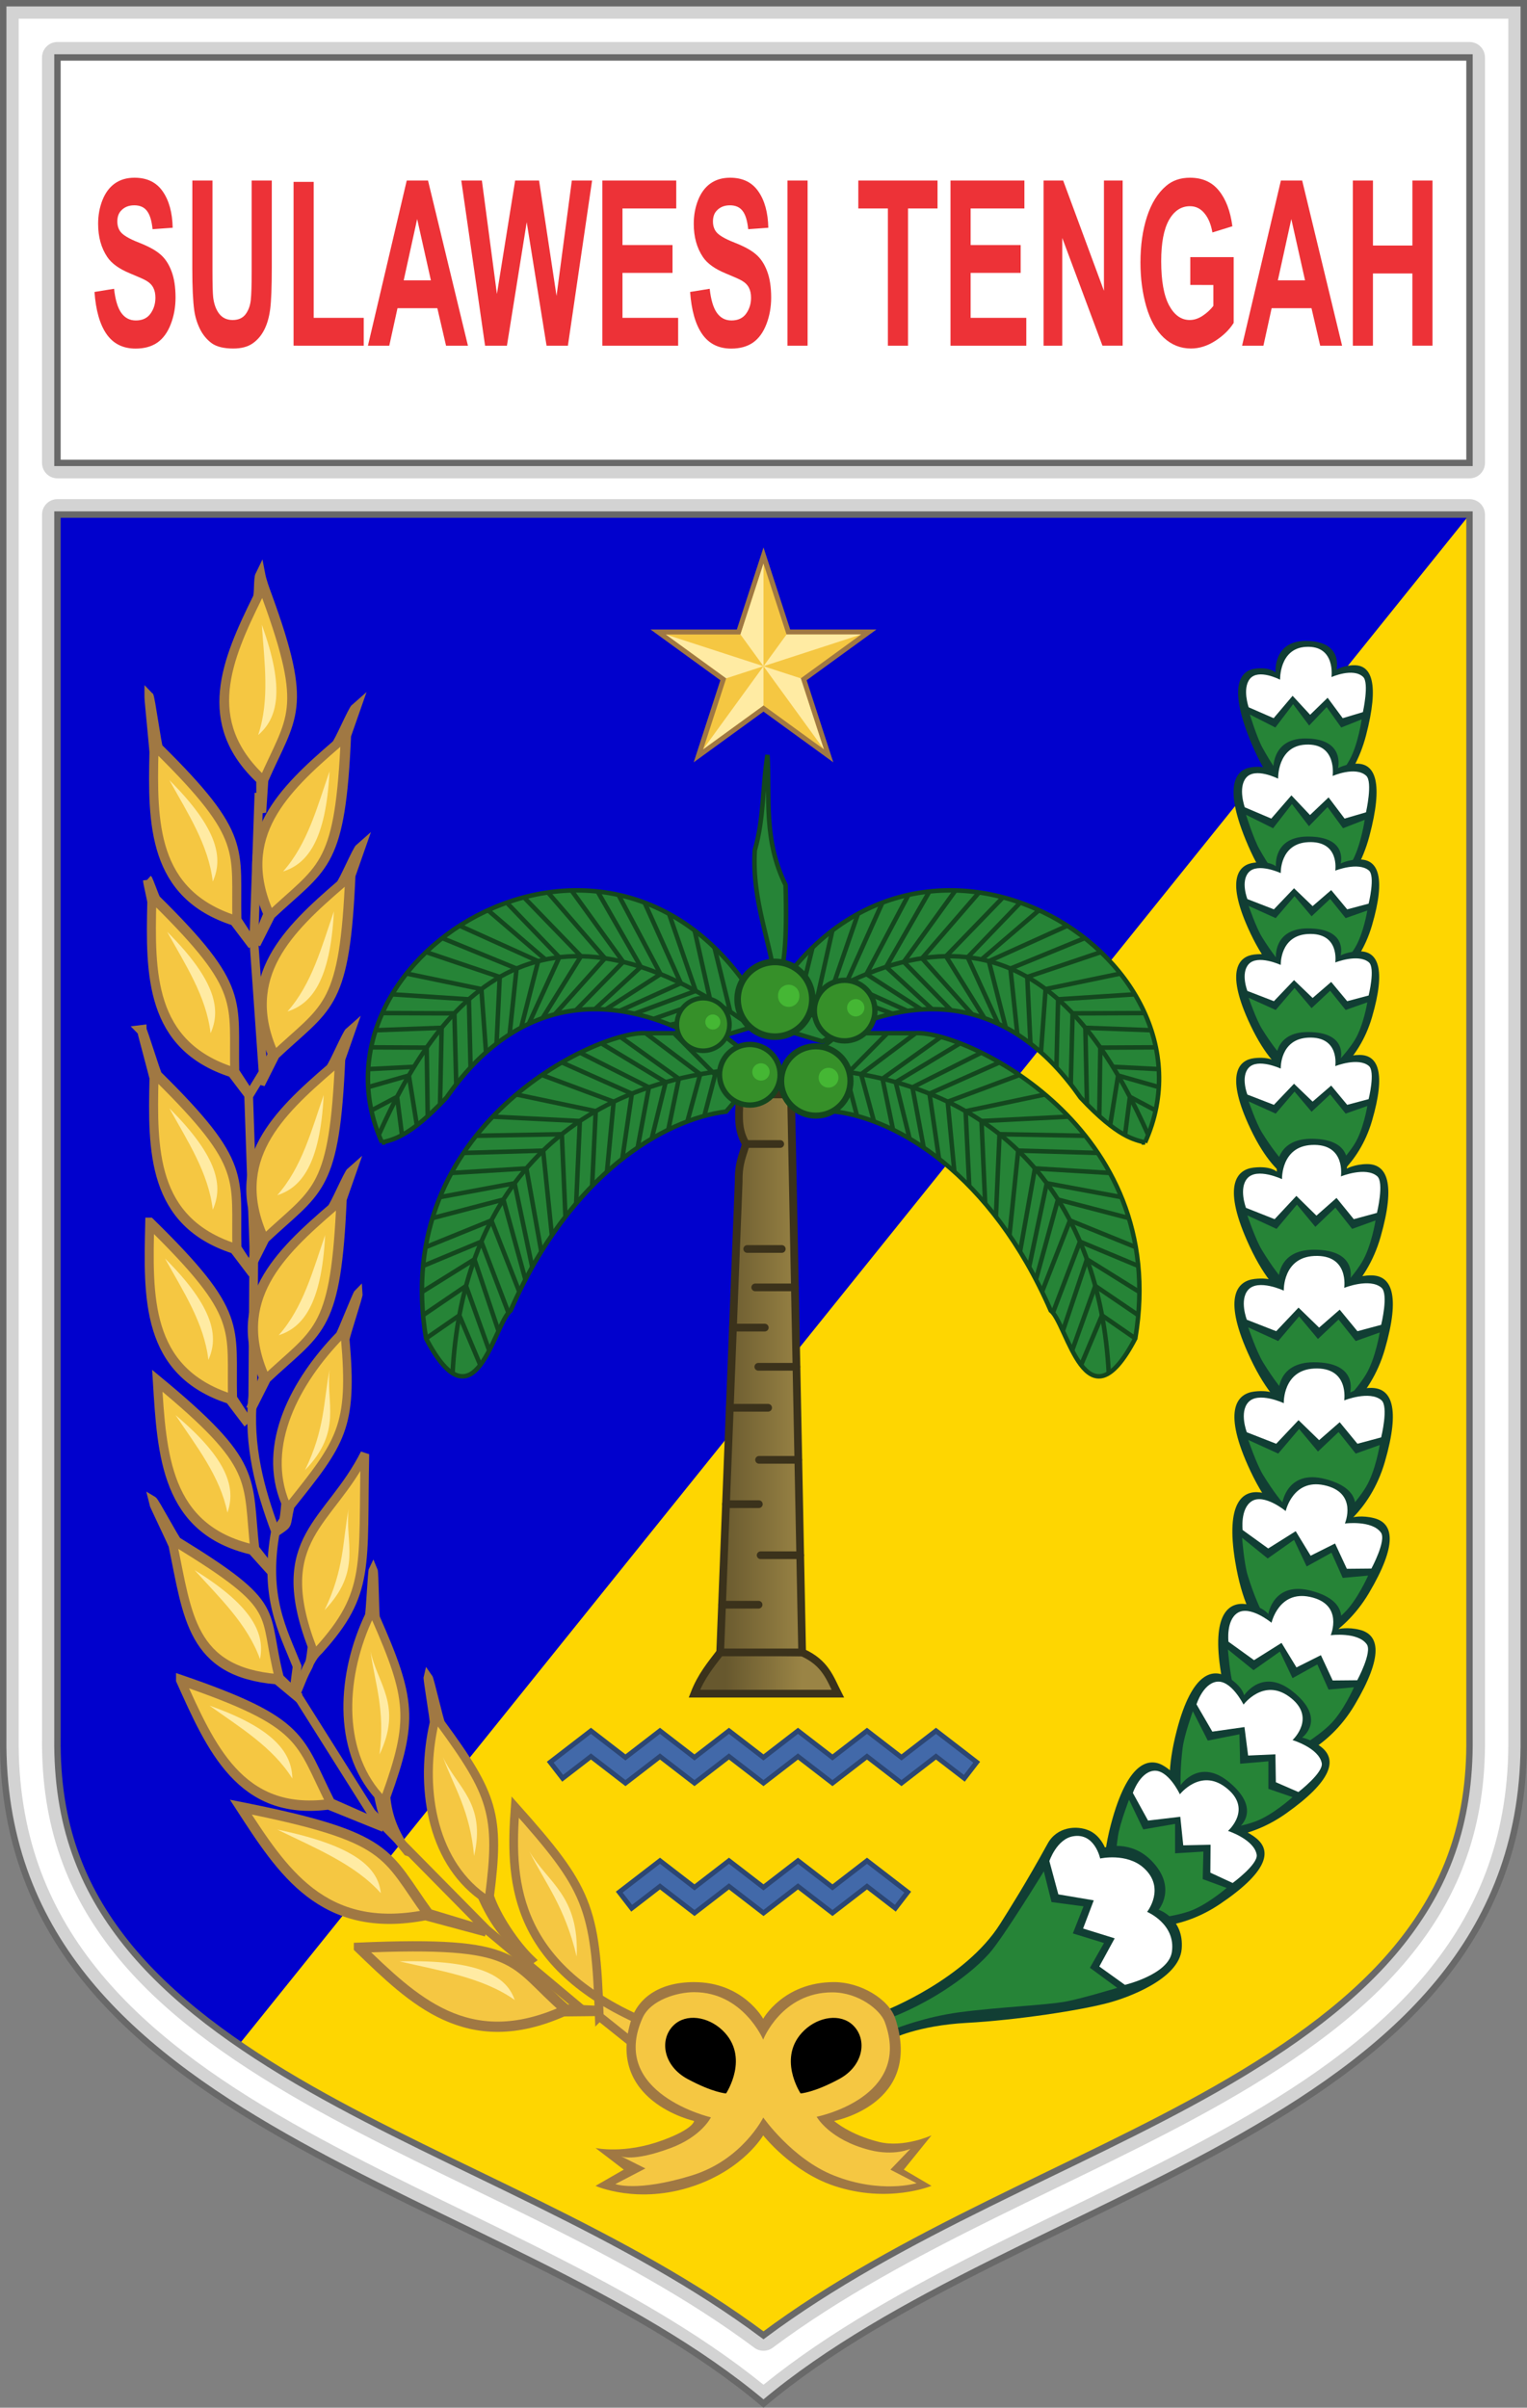 <?xml version="1.0" encoding="UTF-8" standalone="no"?>
<svg xmlns:dc="http://purl.org/dc/elements/1.1/" xmlns:cc="http://creativecommons.org/ns#" xmlns:rdf="http://www.w3.org/1999/02/22-rdf-syntax-ns#" xmlns:svg="http://www.w3.org/2000/svg" xmlns="http://www.w3.org/2000/svg" xmlns:xlink="http://www.w3.org/1999/xlink" xmlns:sodipodi="http://sodipodi.sourceforge.net/DTD/sodipodi-0.dtd" xmlns:inkscape="http://www.inkscape.org/namespaces/inkscape" width="374.014" height="589.678" viewBox="0 0 98.958 156.019" version="1.1" id="svg401" sodipodi:docname="Coat_of_arms_of_Central_Sulawesi (1).svg" inkscape:version="1.0.1 (3bc2e813f5, 2020-09-07)">
  <rect x="0" y="0" width="98.958" height="156.019" fill="#808080" stroke="none"/>
  <sodipodi:namedview pagecolor="#ffffff" bordercolor="#666666" borderopacity="1" objecttolerance="10" gridtolerance="10" guidetolerance="10" inkscape:pageopacity="0" inkscape:pageshadow="2" inkscape:window-width="1366" inkscape:window-height="705" id="namedview403" showgrid="false" inkscape:zoom="1.0790705" inkscape:cx="180.42389" inkscape:cy="247.77005" inkscape:window-x="-8" inkscape:window-y="-8" inkscape:window-maximized="1" inkscape:current-layer="svg401"/>
  <style id="style2"><![CDATA[.S{fill:#f5c742}.T{fill:#ffeba3}.U{stroke:#a07843}.V{fill:#268437}.W{fill:#fff}.X{stroke-width:.665}.Y{fill:#113e34}.Z{opacity:.998}.a{stroke-width:.291}.b{stroke-width:.565}.c{fill:none}.d{stroke:#14471e}.e{opacity:.999}.f{fill:#1f6c2d}.g{stroke-linejoin:bevel}.h{fill:#2d9d41}.i{fill-rule:evenodd}.j{opacity:.994}.k{stroke-width:.346}]]></style>
  <defs id="defs41">
    <linearGradient id="A" gradientUnits="userSpaceOnUse">
      <stop offset="0" stop-color="#67582e" id="stop4"/>
      <stop offset="1" stop-color="#9a8445" id="stop6"/>
    </linearGradient>
    <linearGradient xlink:href="#A" id="B" x1="346.522" y1="177.985" x2="351.459" y2="178.032"/>
    <linearGradient xlink:href="#A" id="C" x1="346.02" y1="158.691" x2="351.605" y2="158.691"/>
    <path id="D" d="M6.124 18.918l1.269-.205q.115 1.059.463 1.556.353.497.947.497.63 0 .947-.438.322-.446.322-1.037 0-.38-.136-.642-.132-.271-.467-.467-.229-.132-1.044-.467-1.049-.431-1.471-1.059-.595-.884-.595-2.154 0-.818.277-1.526.282-.715.806-1.088.528-.372 1.273-.372 1.216 0 1.828.884.617.884.648 2.358l-1.304.094q-.083-.825-.362-1.183-.273-.365-.824-.365-.568 0-.89.387-.207.248-.207.664 0 .38.194.649.247.343 1.198.715.952.372 1.406.774.458.395.714 1.088.26.687.26 1.701 0 .92-.309 1.723-.309.803-.872 1.197-.564.387-1.406.387-1.225 0-1.881-.935-.657-.942-.784-2.738z"/>
    <path id="E" d="M30.325 22.401h-1.419l-.564-2.431h-2.582l-.533 2.431h-1.383l2.515-10.703h1.379zm-2.401-4.235l-.89-3.972-.872 3.972z"/>
    <path id="F" d="M25.892 127.095c5.276-.125 6.947 1.002 7.465 2.504-2.046-1.455-4.82-1.889-7.465-2.504z"/>
    <path id="G" d="M34.301 119.961c1.19 2.04 3.239 2.863 3.071 6.827-.778-3.259-2.009-4.705-3.071-6.827z"/>
    <path id="H" d="M330.12 195.904c10.035-.316 9.747.83 13.402 4.003l2.073.338-2.238-.22c-6.219 2.764-9.71-.72-13.237-4.121z"/>
    <path id="I" d="M330.12 195.904l.82-.023c9.202-.227 9.03.942 12.582 4.026l2.168.804-2.334-.686c-5.868 2.608-9.307-.346-12.639-3.545-.199-.191-2.581-.898-2.78-1.09z"/>
    <path id="J" d="M324.242 143.728c-5.473-12.181 15.099-24.744 24.455-8.887l-.468 1.403-3.074.935c-6.723-3.75-12.525-2.413-16.738 3.642-2.453 2.619-3.519 2.716-4.176 2.907z"/>
    <path id="K" d="M324.034 143.232c3.739-8.372 10.221-17.189 24.196-6.988"/>
    <path id="L" d="M323.554 141.651l1.666-.882.318 2.482m-2.191-3.114l2.637-.751m-2.635-.414l2.974-.151m-.339.565l.519 3.226m-2.964-5.052l3.599.018.067 4.445m-3.372-5.57l4.274-.158-.104 4.959m-3.739-5.913l4.67.017.12 4.602m-4.155-5.834l4.975.322.108 4.42m-4.15-6.089l4.852 1.008.3 4.1m-3.885-6.497l4.774 1.612-.206 4.319"/>
    <path id="M" d="M328.147 130.482l4.817 1.975-.452 4.268"/>
    <path id="N" d="M333.263 136.284l1.099-4.305m-5.088-2.299l5.088 2.299m-3.252-3.303l3.726 3.192"/>
    <path id="O" d="M332.326 128.184l3.407 3.54-1.979 4.314"/>
    <path id="P" d="M334.646 135.67l2.492-4.012-3.696-3.817"/>
    <path id="Q" d="M334.997 127.525l3.696 4.266-3.248 3.63"/>
    <path id="R" d="M336.806 135.161l3.068-3.137-3.348-4.629"/>
    <path id="S" d="M338.215 127.461l2.802 4.886-2.976 2.74"/>
    <path id="T" d="M338.732 135.11l3.562-2.294-2.724-5.134"/>
    <path id="U" d="M341.261 128.184l2.347 5.221-3.973 1.798"/>
    <path id="V" d="M340.605 135.381l3.968-1.476-1.727-4.991"/>
    <path id="W" d="M344.502 129.99l.997 4.443-3.659 1.284m3.949-4.621l1.021 4.16-3.902.845"/>
    <path id="X" d="M332.577 154.619c-1.076.824-2.287 7.908-5.479 1.804-2.324-13.803 11.174-19.977 14.232-19.778h4.878l2.806 2.205-2.472 2.873c-3.982.492-10.094 4.013-13.965 12.896z"/>
    <path id="Y" d="M348.999 138.868c-13.602.498-19.624 9.087-20.182 19.808"/>
    <path id="Z" d="M327.098 156.423l2.158-1.493 1.355 3.216m.579-.94l-1.499-4.184-2.787 1.896m-.073-1.502l3.401-2.119 1.561 4.643m-4.888-4.213l3.777-1.576 1.755 4.608m-5.37-4.247l4.264-1.733 1.809 4.618m-5.626-4.771l4.596-1.2 1.426 5.185m-5.539-5.343l4.838-.9 1.143 5.427m-5.237-6.093l4.86-.296.964 5.391m-5.036-6.394l5.158-.15.565 5.487m-4.911-6.448l5.556-.103.234 5.343m-4.711-6.48l5.644.284-.238 5.341m-3.878-7.062l5.146 1.082-.235 4.849m-3.25-7.193l4.647 1.732-.434 4.537m-2.922-7.083l4.535 2.025-.619 4.223m-2.737-6.88l4.462 2.247-.731 3.905m-2.357-6.758l4.173 2.517-.903 3.661m-2.029-6.593l3.786 2.708-.683 3.304m-1.467-6.253l3.536 2.658-.833 3.06m-.868-5.717l2.666 2.692-.699 2.668"/>
    <path id="a" d="M356.187 135.18c0 .521-.207 1.021-.575 1.389s-.868.575-1.389.575-1.021-.207-1.389-.575-.575-.868-.575-1.389.207-1.021.575-1.389.868-.575 1.389-.575 1.021.207 1.389.575.575.868.575 1.389z"/>
    <path id="b" d="M971.055 612.641s5.443-2.915 13.489-2.915c13.03 0 18.971 12.313 8.822 46.986-9.563 32.669-32.716 45.354-32.716 45.354l-14.337-.326s-20.591 2.847-41.169-43.071c-15.991-35.681-6.389-45.422 4.411-46.66 11.395-1.305 15.429 2.635 15.429 2.635s-2.196-21.233 22.8-21.233c28.672.001 23.271 19.23 23.271 19.23z"/>
    <path id="c" d="M938.604 694.146s-10.303-7.74-23.535-29.112c-4.249-6.864-9.516-22.229-9.516-22.229l19.257 8.688 13.417-15.663 12.131 14.357 13.232-12.399 11.028 13.705 15.438-5.446s-2.729 16.785-8.979 26.9c-6.489 10.503-17.808 21.198-17.808 21.198h-24.665z"/>
    <path id="d" d="M923.523 645.239l-18.883-7.299s-4.948-12.571.913-19.058c6.393-7.075 22.842.545 22.842.545s-.725-21.062 19.555-22.031c22.622-1.081 19.272 20.274 19.272 20.274s16.293-6.488 23.906-.136c4.771 3.982-.152 23.654-.152 23.654l-15.255 4.051-11.396-13.705-13.233 11.42-13.233-12.726z"/>
    <path id="e" d="M941.877 1000.402s-11.415-8.666-26.077-32.595c-4.708-7.686-10.544-24.888-10.544-24.888l21.337 9.727 14.867-17.536 13.44 16.074 14.662-13.883 12.22 15.345 17.106-6.097s-3.024 18.793-9.948 30.119c-7.19 11.759-19.731 23.733-19.731 23.733h-27.332z"/>
    <path id="f" d="M921.953 1157.543s-8.885-11.245-17.095-38.081c-2.636-8.618-3.982-26.733-3.982-26.733l18.225 14.755 18.782-13.26 8.992 18.925 17.668-9.773 7.992 17.914 18.088-1.623s-7.629 17.438-17.166 26.672c-9.903 9.587-25.042 18.043-25.042 18.043z"/>
    <path id="g" d="M919.473 1100.347l-18.213-13.146s-1.787-15.001 6.316-20.408c8.84-5.897 24.353 6.922 24.353 6.922s5.122-23.031 27.149-18.463c24.57 5.1 14.996 27.321 14.996 27.321s19.297-2.518 25.685 6.479c4.004 5.64-6.789 25.6-6.789 25.6l-17.5.164-8.387-18.015-17.394 8.711-10.634-17.462z"/>
  </defs>
  <g class="i" id="g53">
    <path d="M3.725 33.345h91.507v79.221.04c.065 5.631-1.584 9.704-4.447 13.305s-7.072 6.659-12 9.464c-9.079 5.168-20.416 9.316-29.306 15.952-8.89-6.636-20.227-10.785-29.306-15.952-4.929-2.805-9.137-5.864-12-9.464s-4.512-7.673-4.448-13.305v-.04z" fill="#0000cd" class="j" id="path43"/>
    <path d="M95.232 33.345v79.221.04c.065 5.631-1.584 9.704-4.447 13.305s-7.072 6.659-12 9.464c-9.079 5.168-20.416 9.316-29.306 15.952-8.89-6.636-20.227-10.785-29.306-15.952-1.646-.937-3.211-1.901-4.673-2.905z" fill="gold" class="j" id="path45"/>
    <path d="M3.725 3.723h91.507v26.271H3.725z" class="W e" id="path47"/>
    <path d="M.209.208v112.358c-.293 25.536 32.467 29.041 49.269 43.182 16.802-14.142 49.563-17.647 49.269-43.182V.208h-49.27zm3.515 3.515h45.753 45.754v26.271H3.724zm0 29.622h91.507v79.221.04c.065 5.631-1.584 9.704-4.447 13.305s-7.072 6.659-12 9.464c-9.079 5.168-20.416 9.316-29.306 15.952-8.89-6.636-20.227-10.785-29.306-15.952-4.929-2.805-9.137-5.864-12-9.464s-4.512-7.673-4.448-13.305v-.04z" stroke="#696969" stroke-width=".415" fill="#d3d3d3" class="j" id="path49"/>
    <path d="M1.211 1.21v111.356c-.071 6.181 1.824 10.921 4.994 14.908s7.654 7.2 12.725 10.086c9.91 5.641 21.963 10.008 30.549 16.969 8.586-6.961 20.639-11.329 30.549-16.969 5.07-2.886 9.554-6.099 12.725-10.086s5.065-8.727 4.994-14.896V1.21H49.479zm2.514 1.512h45.754 45.754c.553 0 1.002.449 1.002 1.002v26.272c0 .553-.449 1.002-1.002 1.002H3.725c-.553 0-1.002-.449-1.002-1.002V3.723c0-.553.449-1.002 1.002-1.002zm0 29.622h91.508c.553 0 1.002.449 1.002 1.002v79.221.027c.067 5.832-1.688 10.197-4.664 13.939-2.989 3.759-7.301 6.874-12.289 9.713-9.19 5.231-20.48 9.372-29.203 15.883-.356.265-.844.265-1.199 0-8.723-6.512-20.012-10.653-29.201-15.883-4.988-2.839-9.302-5.953-12.291-9.711-2.974-3.739-4.728-8.103-4.664-13.93v-.012-.027-79.221c0-.553.449-1.002 1.002-1.002z" class="W" id="path51"/>
  </g>
  <g id="g1295">
    <path d="M38.297 112.156l-2.639 2.035.805 1.041 1.834-1.414 2.236 1.725 2.236-1.725 2.236 1.725 2.236-1.725 2.236 1.725 2.236-1.725 2.236 1.725 2.236-1.725 2.236 1.725 2.236-1.725 1.836 1.414.803-1.041-2.639-2.035-2.236 1.725-2.236-1.725-2.236 1.725-2.236-1.725-2.236 1.725-2.236-1.725-2.236 1.725-2.236-1.725-2.236 1.725zm4.473 8.42l-2.639 2.033.805 1.043 1.834-1.416 2.236 1.725 2.236-1.725 2.236 1.725 2.236-1.725 2.236 1.725 2.236-1.725 1.836 1.416.803-1.043-2.639-2.033-2.236 1.725-2.236-1.725-2.236 1.725-2.236-1.725-2.236 1.725z" fill-opacity=".996" stroke-opacity=".996" fill="#4269aa" stroke="#2d4773" stroke-width=".315" class="Z" id="path55"/>
  </g>
  <g fill="#ed3237" class="e" id="g73">
    <use xlink:href="#D" id="use57"/>
    <path d="M12.465 11.697h1.304v5.797q0 1.38.048 1.789.083.657.396 1.059.317.395.864.395.555 0 .837-.372.282-.38.339-.927.057-.548.057-1.818v-5.921h1.304v5.622q0 1.927-.106 2.723-.106.796-.392 1.343-.282.548-.758.876-.476.321-1.242.321-.925 0-1.406-.35-.476-.358-.754-.92-.277-.57-.366-1.191-.128-.92-.128-2.716zm6.56 10.703V11.785h1.304v8.812h3.243v1.804z" id="path59"/>
    <use xlink:href="#E" id="use61"/>
    <path d="M31.436 22.401l-1.542-10.703h1.335l.974 7.352 1.181-7.352h1.551l1.132 7.477.991-7.477h1.313l-1.568 10.703h-1.383l-1.286-8.002-1.282 8.002zm7.6 0V11.697h4.789v1.81H40.34v2.373h3.243v1.804H40.34v2.913h3.608v1.804z" id="path63"/>
    <use xlink:href="#D" x="38.6" id="use65"/>
    <path d="M51.033 22.401V11.697h1.304v10.703zm6.507 0v-8.893h-1.916v-1.81h5.133v1.81h-1.912v8.893zm4.058 0V11.697h4.789v1.81h-3.485v2.373h3.243v1.804h-3.243v2.913h3.608v1.804zm6.031 0V11.697h1.269l2.644 7.148v-7.148h1.212v10.703h-1.309l-2.604-6.98v6.98zm9.508-3.936v-1.804h2.811v4.264q-.41.657-1.189 1.161-.775.497-1.573.497-1.014 0-1.767-.701-.754-.708-1.132-2.015-.379-1.315-.379-2.854 0-1.672.423-2.971.423-1.3 1.238-1.993.621-.533 1.547-.533 1.203 0 1.877.839.678.832.872 2.307l-1.295.401q-.136-.788-.516-1.241-.374-.46-.938-.46-.855 0-1.362.898-.502.898-.502 2.665 0 1.906.511 2.862.511.949 1.339.949.41 0 .82-.263.414-.271.71-.649v-1.358z" id="path67"/>
    <use xlink:href="#E" x="56.65" id="use69"/>
    <path d="M87.671 22.401V11.697h1.304v4.213h2.556v-4.213h1.304v10.703H91.53v-4.68h-2.556v4.68z" id="path71"/>
  </g>
  <g class="i" id="g81" transform="translate(-0.001)">
    <path d="m 49.48,35.473 -1.728,5.319 H 42.16 l 4.524,3.287 -1.728,5.319 4.524,-3.287 4.524,3.287 -1.728,-5.319 4.524,-3.288 h -5.591 z" fill="#a07843" class="e" id="path75"/>
    <path d="m 49.48,36.518 -1.494,4.596 h -4.833 l 3.91,2.841 -1.494,4.597 3.91,-2.841 3.91,2.841 -1.494,-4.596 3.91,-2.841 h -4.832 z" class="S e" id="path77"/>
    <path d="m 49.48,36.518 -1.494,4.596 1.494,2.056 -6.327,-2.056 3.91,2.841 2.416,-0.785 -3.91,5.382 3.91,-2.841 V 43.17 l 3.91,5.382 -1.494,-4.596 -2.416,-0.786 6.327,-2.056 H 50.974 L 49.48,43.17 Z" class="T e" id="path79"/>
  </g>
  <g id="g1287">
    <g class="U" id="g87">
      <path d="M37.798 130.284l-6.26-5.244-7.472-7.574-5.011-7.951.2-1.537c-.953-2.383-2.161-4.488-1.403-8.753-1.007-2.711-1.786-5.513-1.47-8.753l.067-9.689-.334-9.755.935-1.537-.601-8.553.334-9.555" class="b c" id="path83"/>
      <path d="M23.262 126.21c10.636-.455 9.747.83 13.402 4.003l2.126.095-2.291.024c-6.219 2.764-9.71-.72-13.237-4.121z" class="S X" id="path85"/>
    </g>
    <use xlink:href="#F" class="T" id="use89"/>
    <path d="M38.837 130.662l2.835 2.268-.378-2.102c-8.185-3.732-8.239-9.234-7.907-13.73 4.697 5.271 5.211 6.422 5.45 13.564z" class="S U b" id="path91"/>
    <use xlink:href="#G" class="T" id="use93"/>
    <g transform="rotate(13.031 517.864 -1220.402)" id="g99">
      <path d="M330.12 195.904c10.035-.316 9.747.83 13.402 4.003l3.911.263-4.076-.145c-6.219 2.764-9.71-.72-13.237-4.121z" class="S U X" id="path95"/>
      <use xlink:href="#F" x="306.858" y="69.694" class="T" id="use97"/>
    </g>
    <g transform="matrix(.805 .309 -.257 .965 -203.71 -182.197)" id="g105">
      <path d="M330.12 195.904c10.035-.316 9.747.83 13.402 4.003l4.298.189-4.463-.071c-6.219 2.764-9.71-.72-13.237-4.121z" class="S U X" id="path101"/>
      <use xlink:href="#F" x="306.858" y="69.694" class="T" id="use103"/>
    </g>
    <g transform="matrix(.721 .474 -.458 .888 -137.17 -230.726)" id="g111">
      <path d="M327.584 194.543c.173-.005 2.879 1.35 3.045 1.346 9.517-.261 7.989.659 11.581 3.777l2.01.336-2.176-.218c-6.043 2.686-8.199-.287-11.626-3.592-.099-.096-2.735-1.553-2.835-1.649z" class="S U X" id="path107"/>
      <use xlink:href="#F" x="306.858" y="69.694" class="T" id="use109"/>
    </g>
    <g transform="matrix(.645 .573 -.581 .813 -88.912 -258.955)" id="g117">
      <use xlink:href="#H" class="S U X" id="use113"/>
      <use xlink:href="#F" x="306.858" y="69.694" class="T" id="use115"/>
    </g>
    <g transform="matrix(.594 .625 -.648 .761 -59.442 -276.177)" id="g123">
      <use xlink:href="#H" class="S U X" id="use119"/>
      <use xlink:href="#F" x="306.858" y="69.694" class="T" id="use121"/>
    </g>
    <g transform="matrix(.594 .625 -.648 .761 -59.158 -285.91)" id="g129">
      <path d="M327.325 194.578c.125-.004 3.044 1.319 3.166 1.315 9.657-.276 9.422.881 13.031 4.014l2.073.338-2.238-.22c-6.07 2.698-9.541-.557-12.983-3.877-.084-.081-2.964-1.489-3.048-1.571z" class="S U X" id="path125"/>
      <use xlink:href="#F" x="306.858" y="69.694" class="T" id="use127"/>
    </g>
    <g transform="matrix(.594 .625 -.648 .761 -59.3 -297.344)" id="g135">
      <path d="M329.072 195.381c.154-.005 1.353.513 1.502.509 9.573-.267 9.349.892 12.948 4.017l2.073.338-2.238-.22c-6.068 2.697-9.539-.554-12.98-3.874-.086-.083-1.219-.688-1.304-.77z" class="S U X" id="path131"/>
      <use xlink:href="#F" x="306.858" y="69.694" class="T" id="use133"/>
    </g>
    <g transform="matrix(.594 .625 -.648 .761 -59.158 -307.172)" id="g141">
      <path d="M327.488 194.005c.158-.005 2.946 1.89 3.099 1.886 9.56-.265 9.338.894 12.935 4.017l2.073.338-2.238-.22c-6.014 2.673-9.477-.497-12.888-3.785-.116-.112-2.865-2.124-2.981-2.236z" class="S U X" id="path137"/>
      <use xlink:href="#F" x="306.858" y="69.694" class="T" id="use139"/>
    </g>
    <g transform="matrix(1.008 .143 -.158 .874 -285.216 -100.689)" id="g147">
      <path d="M348.989 203.405c-1.939-1.272-2.898-2.533-3.799-4.062-3.637-2.167-5.165-7.433-4.971-12.076.007-.159-.92-3.106-.909-3.264.132.148 1.195 3.08 1.32 3.222 4.094 4.628 4.765 6.031 5.023 12 .615 1.323 2.084 3.177 3.337 4.179z" class="S U b" id="path143"/>
      <use xlink:href="#G" x="306.858" y="69.694" class="T" id="use145"/>
    </g>
    <g transform="matrix(.953 .357 -.343 .82 -236.063 -170.317)" id="g153">
      <path d="M348.272 202.434c-1.939-1.272-2.181-1.562-3.082-3.09-3.637-2.167-5.165-7.433-4.971-12.076.007-.159-.92-3.106-.909-3.264.132.148 1.195 3.08 1.32 3.222 4.094 4.628 4.765 6.031 5.023 12 .615 1.323 1.367 2.206 2.62 3.208z" class="S U b" id="path149"/>
      <use xlink:href="#G" x="306.858" y="69.694" class="T" id="use151"/>
    </g>
    <g transform="matrix(.792 .64 -.584 .67 -136.849 -247.618)" id="g159">
      <path d="M346.202 202.012c-.638-2.056-.132-1.332-1.033-2.86-6.556-4.297-4.308-7.785-5.551-13.397 4.604 6.513 6.112 7.608 6.014 13.279-.022.4-.103.724.571 2.978z" class="S U b" id="path155"/>
      <use xlink:href="#G" x="306.858" y="69.694" class="T" id="use157"/>
    </g>
    <g transform="matrix(.787 .645 -.588 .666 -135.612 -257.623)" id="g165">
      <path d="M345.505 201.14c-.381-1.114.193-.313-.79-1.87-3.637-2.167-4.691-7.361-4.497-12.003.007-.159-.92-3.106-.909-3.264.132.148 1.195 3.08 1.32 3.222 4.094 4.628 4.14 5.998 4.398 11.967.615 1.323.689 1.018.478 1.948z" class="S U b" id="path161"/>
      <use xlink:href="#G" x="306.858" y="69.694" class="T" id="use163"/>
    </g>
    <g transform="matrix(-.068 .86 -.999 .027 240.291 -211.445)" id="g171">
      <use xlink:href="#I" class="S U X" id="use167"/>
      <use xlink:href="#F" x="306.858" y="69.694" class="T" id="use169"/>
    </g>
    <g transform="matrix(-.068 .86 -.999 .027 240.196 -220.517)" id="g177">
      <use xlink:href="#I" class="S U X" id="use173"/>
      <use xlink:href="#F" x="306.858" y="69.694" class="T" id="use175"/>
    </g>
    <g transform="matrix(-.068 .86 -.999 .027 240.858 -232.423)" id="g183">
      <use xlink:href="#I" class="S U X" id="use179"/>
      <use xlink:href="#F" x="306.858" y="69.694" class="T" id="use181"/>
    </g>
    <g transform="matrix(-.068 .86 -.999 .027 240.574 -241.494)" id="g189">
      <use xlink:href="#I" class="S U X" id="use185"/>
      <use xlink:href="#F" x="306.858" y="69.694" class="T" id="use187"/>
    </g>
    <g transform="matrix(.273 .818 -.909 .414 105.008 -313.173)" id="g195">
      <path d="M330.94 195.881c9.202-.227 9.03.942 12.582 4.026l2.168.804-2.334-.686c-5.868 2.608-9.307-.346-12.639-3.545-.199-.191-1.301-.441-1.5-.633.561.067 1.195.048 1.722.034z" class="S U X" id="path191"/>
      <use xlink:href="#F" x="306.858" y="69.694" class="T" id="use193"/>
    </g>
  </g>
  <g transform="translate(-299.487,-69.694)" id="g313">
    <g class="d a" id="g281">
      <g class="V" id="g201">
        <path d="m 349.806,133.809 c -0.322,-3.019 -1.603,-5.645 -1.405,-9.01 0.608,-2.105 0.496,-4.191 0.824,-6.184 0.15,2.809 -0.268,5.505 1.171,8.426 0.106,3.746 -0.081,5.365 -0.592,6.768 z" id="path197" sodipodi:nodetypes="cccccc"/>
        <use xlink:href="#J" id="use199" x="0" y="0" width="100%" height="100%"/>
      </g>
      <g class="c" id="g229">
        <use xlink:href="#K" id="use203" x="0" y="0" width="100%" height="100%"/>
        <use xlink:href="#L" id="use205" x="0" y="0" width="100%" height="100%"/>
        <use xlink:href="#M" id="use207" x="0" y="0" width="100%" height="100%"/>
        <use xlink:href="#N" id="use209" x="0" y="0" width="100%" height="100%"/>
        <use xlink:href="#O" id="use211" x="0" y="0" width="100%" height="100%"/>
        <use xlink:href="#P" id="use213" x="0" y="0" width="100%" height="100%"/>
        <use xlink:href="#Q" id="use215" x="0" y="0" width="100%" height="100%"/>
        <use xlink:href="#R" id="use217" x="0" y="0" width="100%" height="100%"/>
        <use xlink:href="#S" id="use219" x="0" y="0" width="100%" height="100%"/>
        <use xlink:href="#T" id="use221" x="0" y="0" width="100%" height="100%"/>
        <use xlink:href="#U" id="use223" x="0" y="0" width="100%" height="100%"/>
        <use xlink:href="#V" id="use225" x="0" y="0" width="100%" height="100%"/>
        <use xlink:href="#W" id="use227" x="0" y="0" width="100%" height="100%"/>
      </g>
      <g transform="matrix(-1,0,0,1,697.932,0)" id="g261">
        <use xlink:href="#J" class="V" id="use231" x="0" y="0" width="100%" height="100%"/>
        <g class="c" id="g259">
          <use xlink:href="#K" id="use233" x="0" y="0" width="100%" height="100%"/>
          <use xlink:href="#L" id="use235" x="0" y="0" width="100%" height="100%"/>
          <use xlink:href="#M" id="use237" x="0" y="0" width="100%" height="100%"/>
          <use xlink:href="#N" id="use239" x="0" y="0" width="100%" height="100%"/>
          <use xlink:href="#O" id="use241" x="0" y="0" width="100%" height="100%"/>
          <use xlink:href="#P" id="use243" x="0" y="0" width="100%" height="100%"/>
          <use xlink:href="#Q" id="use245" x="0" y="0" width="100%" height="100%"/>
          <use xlink:href="#R" id="use247" x="0" y="0" width="100%" height="100%"/>
          <use xlink:href="#S" id="use249" x="0" y="0" width="100%" height="100%"/>
          <use xlink:href="#T" id="use251" x="0" y="0" width="100%" height="100%"/>
          <use xlink:href="#U" id="use253" x="0" y="0" width="100%" height="100%"/>
          <use xlink:href="#V" id="use255" x="0" y="0" width="100%" height="100%"/>
          <use xlink:href="#W" id="use257" x="0" y="0" width="100%" height="100%"/>
        </g>
      </g>
      <use xlink:href="#X" class="V" id="use263" x="0" y="0" width="100%" height="100%"/>
      <g class="c" id="g269">
        <use xlink:href="#Y" id="use265" x="0" y="0" width="100%" height="100%"/>
        <use xlink:href="#Z" id="use267" x="0" y="0" width="100%" height="100%"/>
      </g>
      <g transform="matrix(-1,0,0,1,700.442,0)" id="g279">
        <use xlink:href="#X" x="0.284" class="V" id="use271" y="0" width="100%" height="100%"/>
        <g class="c" id="g277">
          <use xlink:href="#Y" x="0.284" id="use273" y="0" width="100%" height="100%"/>
          <use xlink:href="#Z" x="0.284" id="use275" y="0" width="100%" height="100%"/>
        </g>
      </g>
    </g>
    <g stroke="#3b321b" stroke-width="0.5" id="g289">
      <path d="m 346.158,176.769 c 0.134,-0.067 5.312,0 5.312,0 1.519,0.671 1.816,1.701 2.312,2.673 h -9.295 c 0.448,-1.151 1.071,-1.885 1.67,-2.673 z" fill="url(#B)" id="path283" style="fill:url(#B)"/>
      <path d="m 346.158,176.769 1.201,-30.533 c -0.016,-1.212 0.275,-1.686 0.462,-2.411 -0.664,-1.141 -0.364,-2.153 -0.425,-3.213 h 3.355 l 0.719,36.157 z" fill="url(#C)" id="path285" style="fill:url(#C)"/>
      <path d="m 347.821,143.825 h 2.229 m -2.138,6.802 h 2.238 m -1.72,2.489 H 351 m -1.952,2.606 h -2.062 m 1.644,2.539 h 2.471 m -1.836,2.656 h -2.483 m 1.898,3.374 h 2.541 m -2.557,2.873 h -2.128 m 2.245,3.308 h 2.564 m -2.698,3.207 h -2.367" stroke-linecap="round" class="c" id="path287"/>
    </g>
    <g class="i" id="g311">
      <path d="m 346.76,136.078 a 1.704,1.704 0 1 1 -3.408,0 1.704,1.704 0 1 1 3.408,0 z" stroke-width="0.3" class="Z d f g" id="path291" style="fill:#369029;fill-opacity:1"/>
      <path d="m 346.168,135.919 a 0.486,0.486 0 0 1 -0.972,0 0.486,0.486 0 0 1 0.972,0 z" class="Z h" id="path293" style="fill:#45b734;fill-opacity:1"/>
      <path d="m 352.131,134.448 a 2.42,2.42 0 0 1 -2.421,2.421 2.42,2.42 0 0 1 -2.421,-2.421 2.42,2.42 0 0 1 2.421,-2.421 2.42,2.42 0 0 1 2.421,2.421 z" stroke-width="0.426" class="Z d f g" id="path295" style="fill:#369029;fill-opacity:1"/>
      <path d="m 351.29,134.222 a 0.691,0.691 0 1 1 -1.381,0 0.691,0.691 0 1 1 1.381,0 z" class="Z h" id="path297" style="fill:#45b734;fill-opacity:1"/>
      <path id="use299" d="m 356.187,135.18 c 0,0.521 -0.207,1.021 -0.575,1.389 -0.368,0.368 -0.868,0.575 -1.389,0.575 -0.521,0 -1.021,-0.207 -1.389,-0.575 -0.368,-0.368 -0.575,-0.868 -0.575,-1.389 0,-0.521 0.207,-1.021 0.575,-1.389 0.368,-0.368 0.868,-0.575 1.389,-0.575 0.521,0 1.021,0.207 1.389,0.575 0.368,0.368 0.575,0.868 0.575,1.389 z" style="opacity:0.998;fill:#369029;stroke:#14471e;stroke-width:0.346;stroke-linejoin:bevel;paint-order:markers fill stroke;fill-opacity:1"/>
      <path d="m 355.504,134.997 a 0.56,0.56 0 1 1 -1.121,0 0.56,0.56 0 1 1 1.121,0 z" class="Z h" id="path301" style="fill:#45b734;fill-opacity:1"/>
      <path d="m 354.603,139.74 c 0,0.596 -0.237,1.167 -0.658,1.589 -0.421,0.422 -0.993,0.658 -1.589,0.658 -0.596,0 -1.167,-0.237 -1.589,-0.658 -0.422,-0.421 -0.658,-0.993 -0.658,-1.589 0,-0.596 0.237,-1.167 0.658,-1.589 0.421,-0.422 0.993,-0.658 1.589,-0.658 0.596,0 1.167,0.237 1.589,0.658 0.422,0.421 0.658,0.993 0.658,1.589 z" stroke-width="0.396" class="Z d f g" id="path303" style="fill:#369029;fill-opacity:1"/>
      <path d="m 353.822,139.53 a 0.641,0.641 0 1 1 -1.282,0 0.641,0.641 0 1 1 1.282,0 z" class="Z h" id="path305" style="fill:#45b734;fill-opacity:1"/>
      <path id="use307" d="m 350.044,139.338 c 0,0.521 -0.207,1.021 -0.575,1.389 -0.368,0.368 -0.868,0.575 -1.389,0.575 -0.521,0 -1.021,-0.207 -1.389,-0.575 -0.368,-0.368 -0.575,-0.868 -0.575,-1.389 0,-0.521 0.207,-1.021 0.575,-1.389 0.368,-0.368 0.868,-0.575 1.389,-0.575 0.521,0 1.021,0.207 1.389,0.575 0.368,0.368 0.575,0.868 0.575,1.389 z" style="opacity:0.998;fill:#369029;stroke:#14471e;stroke-width:0.346;stroke-linejoin:bevel;paint-order:markers fill stroke;fill-opacity:1"/>
      <path d="m 349.362,139.155 a 0.56,0.56 0 1 1 -1.121,0 0.56,0.56 0 1 1 1.121,0 z" class="Z h" id="path309" style="fill:#45b734;fill-opacity:1"/>
    </g>
  </g>
  <g transform="matrix(.091 0 0 .091 -1.485 .208)" id="g393">
    <path d="M968.13 474.512s5.128-3.094 12.709-3.094c12.277 0 17.875 13.07 8.313 49.875-9.01 34.678-30.825 48.144-30.825 48.144l-13.509-.346s-19.401 3.021-38.791-45.719c-15.067-37.875-6.019-48.216 4.156-49.529 10.736-1.385 14.537 2.797 14.537 2.797s-2.068-22.539 21.483-22.539c27.016-.001 21.927 20.411 21.927 20.411z" class="Y" id="path315"/>
    <path d="M937.554 561.029s-9.707-8.216-22.176-30.902c-4.004-7.286-8.966-23.595-8.966-23.595l18.145 9.222 12.642-16.625 11.43 15.24 12.469-13.162 10.391 14.547 14.547-5.781s-2.571 17.818-8.46 28.555c-6.114 11.149-16.779 22.501-16.779 22.501z" class="V" id="path317"/>
    <path d="M923.344 509.114l-17.792-7.748s-4.662-13.344.86-20.229c6.023-7.51 21.521.578 21.521.578s-.682-22.357 18.426-23.386c21.315-1.148 18.159 21.521 18.159 21.521s15.352-6.887 22.525-.144c4.496 4.227-.144 25.108-.144 25.108l-14.374 4.3-10.737-14.547-12.469 12.122-12.469-13.508z" class="W" id="path319"/>
    <path d="M969.189 544.723s5.443-3.208 13.489-3.208c13.03 0 18.971 13.553 8.822 51.716-9.563 35.958-32.716 49.921-32.716 49.921l-14.337-.359s-20.591 3.133-41.169-47.407c-15.991-39.273-6.389-49.996 4.411-51.357 11.395-1.436 15.429 2.9 15.429 2.9s-2.196-23.371 22.8-23.371c28.673 0 23.271 21.165 23.271 21.165z" class="Y" id="path321"/>
    <path d="M936.739 634.435s-10.303-8.519-23.535-32.043c-4.249-7.555-9.516-24.467-9.516-24.467l19.257 9.563 13.417-17.24 12.131 15.803 13.232-13.648 11.028 15.085 15.438-5.994s-2.729 18.475-8.979 29.609c-6.489 11.561-17.808 23.333-17.808 23.333h-24.665z" class="V" id="path323"/>
    <path d="M921.658 580.603l-18.883-8.034s-4.948-13.837.913-20.977c6.393-7.788 22.842.6 22.842.6s-.725-23.182 19.555-24.249c22.622-1.19 19.272 22.315 19.272 22.315s16.293-7.141 23.906-.149c4.771 4.383-.152 26.035-.152 26.035l-15.255 4.459-11.396-15.084-13.233 12.57-13.233-14.007z" class="W" id="path325"/>
    <use xlink:href="#b" class="Y" id="use327"/>
    <use xlink:href="#c" class="V" id="use329"/>
    <use xlink:href="#d" class="W" id="use331"/>
    <use xlink:href="#b" y="65.404" class="Y" id="use333"/>
    <use xlink:href="#c" y="65.405" class="V" id="use335"/>
    <use xlink:href="#d" y="65.405" class="W" id="use337"/>
    <use xlink:href="#b" y="139.204" class="Y" id="use339"/>
    <use xlink:href="#c" y="139.204" class="V" id="use341"/>
    <use xlink:href="#d" y="139.204" class="W" id="use343"/>
    <path d="M975.386 829.857s5.88-3.219 14.57-3.219c14.074 0 20.49 13.602 9.529 51.902-10.329 36.088-35.337 50.101-35.337 50.101l-15.486-.36s-22.24 3.145-44.467-47.578c-17.272-39.414-6.9-50.175 4.765-51.542 12.308-1.441 16.665 2.911 16.665 2.911s-2.373-23.456 24.626-23.456c30.969 0 25.135 21.241 25.135 21.241z" class="Y" id="path345"/>
    <path d="M940.336 919.891s-11.128-8.549-25.421-32.157c-4.59-7.583-10.278-24.555-10.278-24.555l20.8 9.597 14.492-17.301 13.103 15.858 14.293-13.697 11.912 15.14 16.675-6.016s-2.948 18.542-9.698 29.716c-7.009 11.602-19.233 23.415-19.233 23.415z" class="V" id="path347"/>
    <path d="M924.047 865.867l-20.396-8.063s-5.344-13.889.986-21.053c6.905-7.816 24.672.602 24.672.602s-.782-23.266 21.122-24.337c24.435-1.194 20.816 22.396 20.816 22.396s17.598-7.167 25.821-.15c5.154 4.399-.164 26.129-.164 26.129l-16.478 4.476-12.309-15.14-14.294 12.615-14.293-14.057z" class="W" id="path349"/>
    <path d="M977.833 909.146s6.031-3.264 14.946-3.264c14.438 0 21.02 13.787 9.775 52.607-10.596 36.578-36.25 50.781-36.25 50.781l-15.886-.365s-22.815 3.188-45.616-48.225c-17.719-39.948-7.078-50.856 4.888-52.241 12.626-1.461 17.096 2.95 17.096 2.95s-2.434-23.774 25.263-23.774c31.768 0 25.784 21.531 25.784 21.531z" class="Y" id="path351"/>
    <use xlink:href="#e" class="V" id="use353"/>
    <path d="M925.167 945.645l-20.923-8.172s-5.482-14.077 1.012-21.339c7.084-7.922 25.31.609 25.31.609s-.803-23.581 21.667-24.667c25.065-1.21 21.354 22.699 21.354 22.699s18.053-7.264 26.488-.151c5.287 4.459-.169 26.483-.169 26.483l-16.902 4.537-12.627-15.344-14.662 12.786-14.663-14.247z" class="W" id="path355"/>
    <path d="M977.833 989.286s6.031-3.264 14.946-3.264c14.438 0 21.02 13.787 9.775 52.607-10.596 36.578-36.25 50.781-36.25 50.781l-15.886-.365s-22.815 3.188-45.616-48.225c-17.719-39.948-7.078-50.856 4.888-52.241 12.626-1.461 17.096 2.95 17.096 2.95s-2.434-23.774 25.263-23.774c31.768.001 25.784 21.531 25.784 21.531z" class="Y" id="path357"/>
    <use xlink:href="#e" y="80.141" class="V" id="use359"/>
    <path d="M925.167 1025.785l-20.923-8.172s-5.482-14.077 1.012-21.339c7.084-7.922 25.31.609 25.31.609s-.803-23.581 21.667-24.667c25.065-1.21 21.354 22.699 21.354 22.699s18.053-7.264 26.488-.151c5.287 4.459-.169 26.483-.169 26.483l-16.902 4.537-12.627-15.345-14.662 12.786-14.663-14.247z" class="W" id="path361"/>
    <path d="M979.595 1078.184s6.656-1.65 15.287.579c13.978 3.61 16.902 18.607-3.695 53.38-19.409 32.765-47.801 40.099-47.801 40.099l-15.289-4.328s-22.888-2.62-32.103-58.103c-7.162-43.11 5.869-51.01 17.8-49.357 12.591 1.744 15.815 7.133 15.815 7.133s3.591-23.627 30.407-16.698c30.758 7.945 19.579 27.295 19.579 27.295z" class="Y" id="path363"/>
    <use xlink:href="#f" class="V" id="use365"/>
    <use xlink:href="#g" class="W" id="use367"/>
    <path d="M969.505 1157.719s6.656-1.65 15.287.579c13.978 3.61 16.902 18.607-3.695 53.38-19.409 32.765-47.801 40.099-47.801 40.099l-15.289-4.328s-22.888-2.62-32.103-58.103c-7.162-43.11 5.869-51.01 17.8-49.357 12.591 1.744 15.815 7.133 15.815 7.133s3.591-23.627 30.407-16.698c30.759 7.945 19.579 27.295 19.579 27.295z" class="Y" id="path369"/>
    <use xlink:href="#f" x="-10.09" y="79.535" class="V" id="use371"/>
    <use xlink:href="#g" x="-10.09" y="79.535" class="W" id="use373"/>
    <path d="M943.613 1235.037s6.751 1.205 13.725 6.758c11.293 8.992 7.853 23.88-25.126 47.241-31.076 22.013-59.992 17.141-59.992 17.141l-12.198-10.183s-19.834-11.719-5.641-66.141c11.025-42.287 26.145-44.191 36.367-37.82 10.787 6.723 11.536 12.958 11.536 12.958s12.907-20.113 34.572-2.859c24.851 19.79 6.757 32.905 6.757 32.905z" class="Y" id="path375"/>
    <path d="M858.637 1284.021s-3.531-13.89-.094-41.742c1.104-8.944 7.256-26.036 7.256-26.036l10.631 20.9 22.556-4.455.5 20.946 20.117-1.726-.001 19.615 17.18 5.889s-14.073 12.816-26.545 17.362c-12.95 4.72-30.221 6.273-30.221 6.273z" class="V" id="path377"/>
    <path d="M879.678 1230.778l-11.275-19.427s4.48-14.427 14.084-16.063c10.476-1.784 19.419 16.244 19.419 16.244s14.062-18.945 32.316-5.798c20.359 14.669 2.562 31.061 2.562 31.061s18.647 5.564 20.815 16.383c1.358 6.781-16.631 20.611-16.631 20.611l-16.049-6.981-.317-19.868-19.434.867-2.596-20.279z" class="W" id="path379"/>
    <path d="M897.711 1299.884s6.721 1.366 13.561 7.081c11.076 9.258 7.285 24.06-26.238 46.634-31.589 21.27-60.381 15.715-60.381 15.715l-11.954-10.47s-19.55-12.185-4.072-66.256c12.025-42.014 27.185-43.56 37.253-36.947 10.626 6.976 11.226 13.228 11.226 13.228s13.38-19.802 34.631-2.04c24.374 20.372 5.974 33.055 5.974 33.055z" class="Y" id="path381"/>
    <path d="M811.598 1346.841s-3.201-13.969.896-41.732c1.315-8.915 7.87-25.855 7.87-25.855l10.133 21.146 22.654-3.92.004 20.952 20.152-1.248-.465 19.61 17.036 6.293s-14.374 12.479-26.95 16.729c-13.059 4.411-30.36 5.555-30.36 5.555z" class="V" id="path383"/>
    <path d="M833.894 1294.111l-10.811-19.688s4.82-14.316 14.459-15.724c10.516-1.536 19.029 16.699 19.029 16.699s14.506-18.607 32.445-5.031c20.005 15.147 1.824 31.112 1.824 31.112s18.511 6.006 20.422 16.871c1.197 6.813-17.114 20.212-17.114 20.212l-15.88-7.359.153-19.871-19.448.408-2.114-20.336z" class="W" id="path385"/>
    <path d="M646.913 1429.332s56.839-22.188 81.706-61.724c6.365-10.12 18.157-28.65 33.796-57.121 6.555-11.934 20.716-13.287 29.787-9.138 7.69 3.518 10.942 11.873 10.942 11.873s18.236-5.774 33.131 9.423c18.715 19.096 5.167 34.954 5.167 34.954s18.237 6.079 16.413 27.964c-1.822 21.861-39.79 34.807-49.848 37.69-21.114 6.053-69.301 13.069-103.04 14.894-35.383 1.913-53.799 11.55-53.799 11.55z" class="Y" id="path387"/>
    <path d="M770.014 1346.657l-6.383-23.708s5.167-15.501 16.717-17.629c15.577-2.87 19.453 15.806 19.453 15.806s18.845-4.256 31.003 6.687c15.891 14.301 2.432 31.307 2.432 31.307s20.581 8.633 17.629 28.571c-2.377 16.056-33.435 23.404-33.435 23.404l-18.236-13.069 10.941-20.061-22.492-6.991 7.599-20.061z" class="W" id="path389"/>
    <path d="M652.992 1433.588s17.142-6.459 36.17-18.846c10.745-6.994 22.797-16.109 31.611-25.987 9.954-11.155 38.906-58.511 38.906-58.511l5.471 21.885 22.796 3.039-7.599 19.292 22.188 6.848-10.03 17.63 19.453 14.285s-25.438 7.694-36.475 9.727c-14.726 2.711-47.427 3.895-75.38 7.599-25.528 3.383-45.593 11.551-45.593 11.551z" class="V" id="path391"/>
  </g>
  <g id="g1292">
    <path d="M49.459 130.816s-1.297-2.376-4.479-2.376c-2.399 0-3.652 1.164-4.05 2.376-1.753 5.336 4.05 6.621 4.05 6.621s0 .495-2.025 1.246c-2.48.92-4.362.506-4.362.506l1.83 1.402-1.83 1.052s2.765 1.246 6.387 0c3.239-1.115 4.479-3.272 4.479-3.272s1.848 2.356 4.596 3.272c3.505 1.168 6.309 0 6.309 0l-1.792-1.052 1.792-2.22s-1.792.818-3.388.428c-1.911-.466-2.921-1.363-2.921-1.363s5.77-1.078 3.972-6.621c-.417-1.284-2.27-2.376-3.972-2.376-3.283 0-4.596 2.376-4.596 2.376z" fill="#a07843" id="path395"/>
    <path d="M49.459 132.168s-1.297-3.077-4.479-3.077c-1.09 0-2.815.503-3.338 1.666-2.202 4.896 4.429 6.446 4.429 6.446s-.597 1.242-2.623 1.994c-2.48.92-3.216.52-3.216.52l1.594.797-1.947 1.013s1.407.531 4.953-.559c3.274-1.007 4.632-3.754 4.632-3.754s1.878 2.684 4.569 3.754c3.038 1.207 5.367.502 5.367.502l-1.696-.878 1.296-1.349s-1.045.483-2.638.078c-2.623-.668-3.438-2.156-3.438-2.156s6.239-1.232 4.409-6.156c-.284-.765-1.694-1.906-3.396-1.906-3.283 0-4.479 3.065-4.479 3.065z" class="S" id="path397"/>
    <path d="M47.055 135.652s1.571-2.364-.236-4.09c-.938-.896-2.363-1.112-3.169-.321-.942.925-.667 2.628.905 3.475 1.673.901 2.499.937 2.499.937zm4.827 0s-1.569-2.361.238-4.087c.938-.896 2.363-1.112 3.169-.321.942.925.667 2.628-.905 3.475-1.673.901-2.502.933-2.502.933z" id="path399"/>
  </g>
</svg>